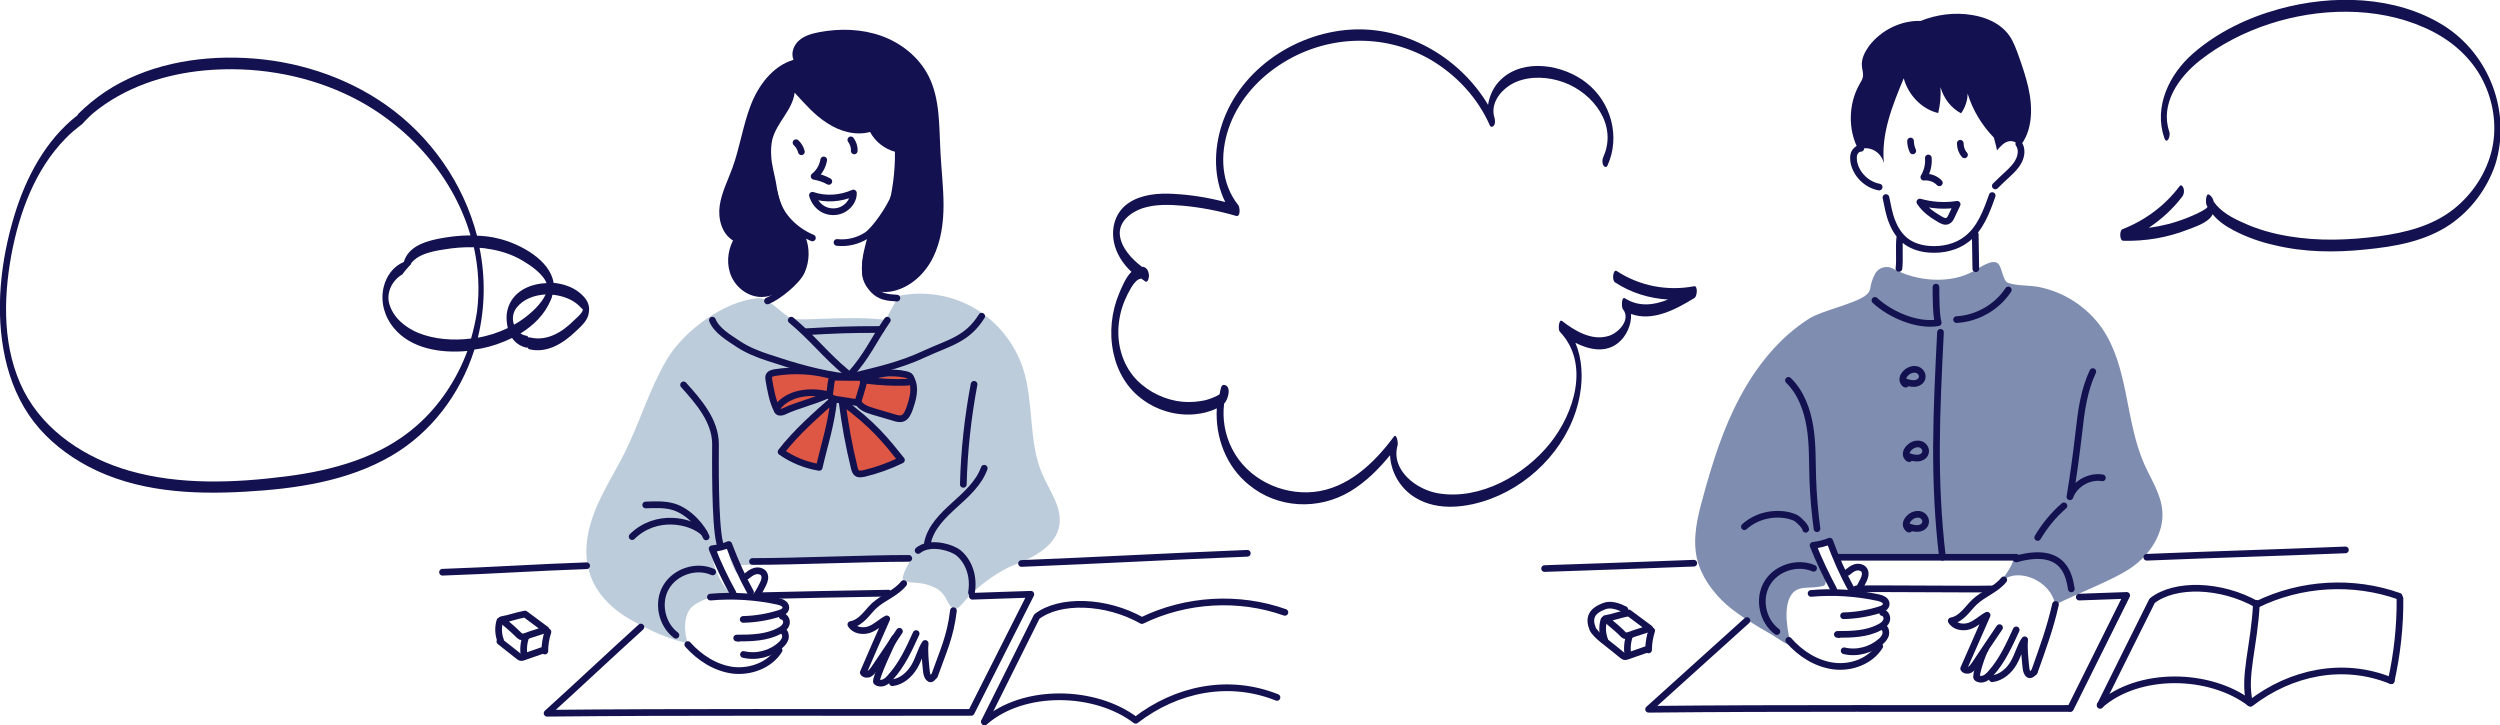 <?xml version="1.0" encoding="utf-8"?>
<!-- Generator: Adobe Illustrator 28.0.0, SVG Export Plug-In . SVG Version: 6.00 Build 0)  -->
<svg version="1.1" id="レイヤー_1" xmlns="http://www.w3.org/2000/svg" xmlns:xlink="http://www.w3.org/1999/xlink" x="0px"
	 y="0px" viewBox="0 0 884.7 256.6" style="enable-background:new 0 0 884.7 256.6;" xml:space="preserve">
<style type="text/css">
	.st0{fill:none;stroke:#13114F;stroke-width:2.371;stroke-linecap:round;stroke-linejoin:round;stroke-miterlimit:10;}
	.st1{fill:#BDCCDB;}
	.st2{fill:#DE5745;}
	.st3{fill:#13114F;}
	.st4{fill:#7F8DB0;}
	.st5{fill:none;stroke:#13114F;stroke-width:2.36;stroke-linecap:round;stroke-linejoin:round;stroke-miterlimit:10;}
</style>
<g>
	<path class="st0" d="M329.9,198.7c-3.2-0.8-6.5,0.3-7.1,4"/>
	<path class="st1" d="M243.4,227.6c-1.2-3-1.9-10.2,1.8-13.1c3.6-2.9,8.5-3.5,13-4.7c-3.7-4.1-6-9.5-6.4-15l5.7-1.5
		c0.3,3.6,1.5,7,3.5,10l0.5-3.3c19-0.9,42.3-1.7,61.2-2.6c-7.5,12.7-0.6,6.4,7.8,10.4c4.5,2.1,4.1,5,6.4,7.3c1.5,1.5,3.6-1.4,5-3
		c4.5-5.1,12-10.3,17.3-12.3c6.8-2.6,14.5-6.7,15.7-13.9c1-6.3-3.4-12.1-6-18c-5.1-11.7-2.9-25.4-6.9-37.6
		c-2.9-8.8-9.1-16.5-17.1-21.2c-8-4.7-17.8-6.3-26.9-4.4c-1.3,2.6-3.3,5.9-4.6,8.5c-13.1-1.7-30.7,0.7-33.5-0.6
		c-3.3-1.5-7.9-7.4-11.6-7.1c-11.9,1-26.2,11.4-32.3,21.7c-6.1,10.3-9.5,22-14.8,32.7c-3.4,6.9-7.7,13.5-10.6,20.7
		c-2.9,7.2-4.3,15.4-1.8,22.7c2.4,7.1,8.2,12.6,14.7,16.2C230.2,223.2,236.7,226.3,243.4,227.6L243.4,227.6z"/>
	<path class="st0" d="M281.7,50.5c0.9,0.8,1.6,2,1.9,3.2 M301.1,49.5c0.8,1.1,1.3,2.5,1.2,3.9 M291.5,56.6c-0.4,2.3-1.6,4.4-3.4,5.8
		c1.8,0.3,3.6,0.9,5.2,1.8 M287.5,69.1c4.7,1.6,10,1.2,14.5-0.8c0.1,3.4-3.1,6.4-6.5,6.6C292,75.2,288.7,73.1,287.5,69.1L287.5,69.1
		z M274,68.3c1,7.1,6.9,13.2,13.5,15.9 M296.2,85.8c3.7,0.4,7.4-0.5,10.5-2.5c3.1-2,8.6-10.3,9.8-13.8 M283.9,84.2
		c1.5,3.7,1.4,8-0.2,11.7c-1.6,3.7-8.4,9.1-12.1,10.6 M308,84.7c-0.9,3.3-1.8,6.7-1.8,10.1c0,3.4,0.5,5.1,2.8,7.7
		c2.4,2.5,4.9,2.8,8.4,3 M285,117.4c11.2-0.6,14.4-0.8,26.8-0.8 M252.1,113.3c1.5,3.7,5.8,6.2,9.1,8.4c3.3,2.2,7.1,3.7,10.8,4.9
		c9,3,18.1,5.7,27.5,6.8 M347.4,111.9c-5.1,8.2-11.4,9.3-20.1,13.3c-8.7,4.1-17.1,5.9-26.5,8.2"/>
	<path class="st2" d="M294.6,133.2c-6.3-2.3-13.2-3-19.9-1.9c-0.9,0.1-1.8,0.3-2.3,1c-0.6,0.7-0.6,1.8-0.6,2.8
		c0.1,4,0.4,8.5,3.3,11.3c5.6-1.8,11.3-3.5,16.9-5.3c0.4-0.1,0.8-0.2,1.1-0.1c0.7,0.2,1,1.2,0.7,1.9c-0.3,0.7-1,1.2-1.6,1.6
		c-5.2,3.6-10.1,7.7-14.6,12.2c-0.9,0.9-1.8,2-1.5,3.2c0.3,1,1.4,1.5,2.3,1.9c3.7,1.5,7.4,3,11.3,4.4c2.1-8.3,4.2-16.7,6.5-24.9
		c0.8-0.2,1.7,0.4,2,1.2c0.4,0.8,0.3,1.6,0.3,2.5c-0.1,7.6,1.5,15.3,4.5,22.3c5.5-0.1,10.9-1.8,15.5-5.1c-2.3-0.8-3.2-2.8-4.6-4.7
		c-1.4-2-3.6-4-4.9-6c-2.5-3.7-6-6.7-9.6-9.5c5,1.5,9.8,3.3,14.5,5.3c1.8,0.8,3.8,1.6,5.5,0.7c1.3-0.7,2-2.2,2.4-3.6
		c0.6-2,1-4.1,1.1-6.2c0.1-1.4,0-2.8-0.9-3.9c-1-1.2-2.8-1.8-4.4-1.5C302.9,135,302.4,132.3,294.6,133.2L294.6,133.2z"/>
	<path class="st0" d="M314,113.3c-5.4,7.9-6.9,12.3-13.2,19.4"/>
	<path class="st0" d="M280,113.3c7.6,6.3,12.1,12.4,19.7,18.7"/>
	<path class="st0" d="M294.6,133.4c-0.6,1.6-0.6,3.4-0.9,5.2c-0.1,0.6-0.2,1.2,0.1,1.7c0.4,0.7,1.3,0.9,2,1c2.6,0.4,5.1,0.8,7.7,1.2
		c0.6-1.9,1.2-3.7,1.7-5.6c0.2-0.7,0.5-1.5,0.2-2.3c-0.2-0.8-1.1-1.4-1.8-1C303.7,133.5,294.4,133.6,294.6,133.4L294.6,133.4z"/>
	<path class="st0" d="M293.1,139.7c-5.9-1.5-13.1-0.9-17.3,3.6c-0.6,0.6-1.1,1.6-0.5,2.3c0.5,0.5,1.4,0.3,2.1,0
		C282.2,143.3,287.4,142.3,293.1,139.7L293.1,139.7z"/>
	<path class="st0" d="M275,145.1c-1.6-3.1-2.3-7.1-2.9-10.5c-0.1-0.6-0.2-1.3,0.1-1.8c0.4-0.6,1.1-0.7,1.7-0.9
		c7.2-1.2,14.6-0.8,21.6,1.4"/>
	<path class="st0" d="M305.6,134.5c4.5-2.4,9.9-3.1,14.8-2c0.5,0.1,1.1,0.3,1.5,0.6c0.4,0.4,0.7,1,0.4,1.5c-0.3,0.6-1.1,0.7-1.9,0.7
		C316.3,135.4,312.1,135.3,305.6,134.5L305.6,134.5z"/>
	<path class="st0" d="M322.5,134.2c1.7,3.2,0.5,7.2-0.7,10.6c-0.5,1.3-1.1,2.7-2.3,3.2c-1,0.4-2.1,0.1-3-0.2c-2.5-0.7-5-1.5-7.5-2.2
		c-2-0.6-4.3-1.4-5.3-3.2"/>
	<path class="st0" d="M295.1,141.2c-6.7,6-13.2,11.6-18.7,18.7c4,2.8,8.6,4.7,13.5,5.5C291.7,157.5,294.1,150.5,295.1,141.2
		L295.1,141.2z"/>
	<path class="st0" d="M298,142.2c1,7.8,2.4,15.6,4.3,23.3c0.2,0.8,0.4,1.6,1.1,2c0.6,0.4,1.4,0.2,2.2,0.1c4.6-1.1,9.1-2.7,13.4-4.8
		C313.9,156.4,308.9,150,298,142.2L298,142.2z"/>
	<path class="st0" d="M344.7,136c-2.2,11.7-3.5,23.5-3.8,35.4"/>
	<path class="st0" d="M348.3,165.7c-1.9,5.3-6.3,9.2-10.5,13s-8.5,8-9.6,13.5c0.1-0.2,0.1-0.3,0.2-0.5"/>
	<path class="st0" d="M324.9,194.8c3.5-2.9,9.9-1.7,13.3,0.2c2.7,1.5,6.9,6.7,5.6,14.7"/>
	<path class="st0" d="M241.9,136.2c5.4,6,11.2,12.7,11.3,20.8c0,5.1-0.3,27.9,1.5,35.2"/>
	<path class="st0" d="M228.5,178.7c3.2-0.1,6.6-0.3,9.7,0.6c5.9,1.7,10.5,7.7,11.7,10.7"/>
	<path class="st0" d="M223.7,189.9c8.4-8.3,20.7-5.8,25.4-1.4"/>
	<path class="st0" d="M239.2,224.8c-5.1-3.8-6.7-11.6-3.5-17c3.2-5.5,10.7-8,16.5-5.4"/>
	<path class="st0" d="M251.4,211.3c8-0.7,16.1-0.2,23.9,1.5c1.3,0.3,2.8,0.9,2.8,2.2c0,1.2-1.3,1.8-2.4,2.1c-4.1,1.3-8.4,2-12.7,2.1
		"/>
	<path class="st0" d="M276.8,218.1c1.2,0.2,1.8,1.7,1.4,2.8c-0.4,1.1-1.4,1.9-2.5,2.4c-4.5,2.4-9.9,2.5-15,2.5
		c0.2,0,0.4,0.1,0.6,0.1"/>
	<path class="st0" d="M277.1,223.3c0.8,0.5,1,1.7,0.8,2.6c-0.3,0.9-0.9,1.7-1.6,2.3c-3.5,3.2-8.6,4.5-13.2,3.4"/>
	<path class="st0" d="M275.7,230.1c-3.3,5.3-10.1,7.8-16.3,7.1c-6.2-0.8-11.8-4.4-16-9.1"/>
	<path class="st0" d="M265.6,209.6c-3-5.4-5.5-11.1-7.7-16.9c-1.7,0.7-3.6,1.2-5.9,1.5c2.1,5.4,4.6,10.6,7.4,15.7"/>
	<path class="st0" d="M264.2,203.9c0.9-0.7,1.8-1.5,3-1.8c1.1-0.3,2.5,0,3.1,0.9c0.7,1.1,0.3,2.5-0.3,3.7c-0.7,1.4-1.4,2.8-2.3,4
		c0.1,0,0.3,0,0.4,0.1"/>
	<path class="st0" d="M319.8,206.5c-2.7,3.4-7.2,4.9-10.4,7.8c-1.3,1.2-2.4,2.7-3.7,4c-1.3,1.3-2.8,2.4-4.6,2.7
		c1.2,2.1,4.2,2.6,6.5,1.8c2.3-0.8,4.1-2.7,6.2-3.8c-2.8,6.3-5.6,12.7-8.3,19c0.4,0.7,1.5,0.8,2.2,0.4c0.7-0.4,1.2-1.1,1.7-1.8
		c3-4.4,5.9-8.8,8.9-13.2"/>
	<path class="st0" d="M337.4,216.1c-1.1,9.3-3.7,14.5-6.7,23"/>
	<path class="st0" d="M324.2,224.2c-2.5,5.5-5,11-9.1,15.5c-0.6,0.7-1.3,1.4-2.2,1.8c-0.9,0.4-1.9,0.4-2.7-0.2
		c-0.8-0.6,5.7-14.7,6.3-15.4"/>
	<path class="st0" d="M315.8,241.6c3.3-0.4,6-2.8,7.7-5.6c1.7-2.8,2.4-6.1,3.9-8.3c-0.3,3.2,0.1,6.4,0.4,9.5
		c0.1,0.9,0.2,1.9,0.8,2.6c0.6,0.7,1,0.5,1.6-0.2"/>
	<path class="st0" d="M348.4,255.5c13.6-12,39-11.6,53.5-0.6c14.5-11.2,33-14.9,50-8.1"/>
	<path class="st0" d="M454.7,216.7c-16.3-5.8-35-4.7-50.6,2.9c-12.8-7.2-29.2-7.6-37.2-1.4c-6.2,12.4-12.4,24.8-18.5,37.1"/>
	<path class="st0" d="M342.8,252.1c-51.6,0.1-100.4-0.2-149.2,0.3c11.6-10.5,21.6-20,33.2-30.5"/>
	<path class="st0" d="M269.6,210.8c7.5-0.2,37.4-0.8,44.8-0.9"/>
	<path class="st0" d="M266.3,198.7c16,0,39.3-1.1,55.3-1.1"/>
	<path class="st0" d="M361.5,199.4c27.3-1.1,52.6-2.5,79.9-3.6"/>
	<path class="st0" d="M156.6,202.5c17.7-0.6,33.4-1.7,51-2.3"/>
	<path class="st0" d="M344.1,211c5.6-0.2,15-0.5,20.7-0.7c-6.7,13.4-14.4,28.4-21.1,41.8"/>
	<path class="st0" d="M177.5,219.3c3.3-0.6,5-1.4,8.3-2c2.5,1.8,4.9,3.7,7.4,5.5c-1.9,0.6-3.8,1.2-5.6,1.8c-1.2,0.4-2.8,1.3-3.7,0.4
		C182.7,223.8,181,222.2,177.5,219.3L177.5,219.3z"/>
	<path class="st0" d="M176.9,219.7c-0.7,2.3-0.6,4.8,0.3,7.1c-0.1,0.1-0.2,0.1-0.3,0.2c2.2,1.7,4.4,3.5,6.6,5.2
		c0.3,0.2,0.6,0.5,1,0.5c0.3,0,0.5-0.1,0.8-0.2c2.2-0.8,4.4-1.5,6.6-2.3"/>
	<path class="st0" d="M193.9,223.6c-0.7,2.2-1.1,4.5-1.1,6.8"/>
	<path class="st0" d="M186.1,225.3c-0.8,2.2-1,4.6-0.6,6.9"/>
	<path class="st3" d="M313.9,75c1.9-6.9,2.9-14.1,2.8-21.3c-3.7-1-7-3.6-8.8-7c-5.1,1.4-10.7-0.2-15.1-3.1c-4.5-2.8-8-6.9-11.6-10.8
		c-0.7,6.1-6.4,10.6-7.9,16.6c-0.4,1.8-0.5,3.6-0.4,5.5c0.1,3.6,1.4,7.4,1.9,10.9c0.7,4.5,2.3,9.3,5.4,12.6c1.5,1.6,1.9,2.5,3.2,4.3
		c1.9,2.7,2.4,6.3,1.5,9.4c-0.8,3.2-2.8,6-5.2,8.3c-2.8,2.7-6.4,4.7-10.2,4.7c-4.5,0-8.7-3-10.6-7.1c-1.9-4.1-1.5-9,0.5-12.9
		c-4-2.4-5.4-7.8-4.7-12.4c0.7-4.7,2.9-8.9,4.5-13.3c2.6-7.2,3.7-14.9,6.4-22c2.7-7.1,7.8-14,15.1-16.2c0,0-0.1,0,0.1-0.1
		c-1-2.3,0.1-5.2,2-6.8c1.9-1.7,4.5-2.4,7-2.9c7.3-1.4,15.1-1.2,22.1,1.3c7,2.5,13.3,7.5,16.7,14.2c4.1,8.1,3.7,17.6,4.2,26.7
		c0.3,6.3,1.1,12.6,1.1,19c0,6.3-0.9,12.8-3.7,18.5c-2.8,5.7-7.9,10.5-14.1,11.9c-3.4,0.8-7.6,0.3-9.7-2.6c-1.4-2-1.5-4.6-1.3-7
		C306.1,85.7,309.6,78.3,313.9,75L313.9,75z"/>
	<path class="st3" d="M205,103.5c-2.5-2-5.8-3.1-9.1-3.4c-1.2-8.1-11.9-13.8-19.2-15.6c-2.6-0.7-5.2-1-7.9-1.1
		C164,64.9,152.4,48.2,136.4,37c-14.6-10.2-32.3-15.7-50-16.5c-17-0.8-34.9,2.5-49.2,12c-3.4,2.3-6.6,4.9-9.5,7.8
		c-0.1,0.1-0.2,0.3-0.3,0.5C16.2,49.5,9.2,62.7,5.1,76.2c-4.9,16.1-6.9,33.9-3.3,50.4c1.8,8.2,5.1,16.1,10.2,22.7
		c5.1,6.6,11.8,11.8,19.1,15.7c17,9,36.7,10.1,55.6,9c17.7-1,36.2-3.6,51.8-12.7c14.1-8.2,24.3-21.8,29.3-37.3
		c0-0.1,0.1-0.2,0.1-0.3c0.9-0.1,1.7-0.3,2.5-0.4c3.6-0.7,7.3-2,10.8-3.7c1.2,1.7,2.8,2.9,5,3.4c0.2,0,0.3,0,0.4-0.1
		c0.2,0.3,0.4,0.6,0.7,0.7c6.3,1.5,12-2.1,16.4-6.3c2-1.9,4.5-4,4.7-6.9C208.9,107.4,207.1,105.2,205,103.5L205,103.5z M147.5,150.6
		c-12.8,11.3-29.8,15.9-46.4,18c-18.1,2.3-37.5,3.1-55.3-2c-15.3-4.4-29.8-13.7-37.3-28.1C0.9,123.7,1.1,106.2,4,90.3
		C6.8,75.3,12.4,60,23.2,49c1.8-1.9,3.8-3.5,5.9-5.1c0.5-0.6,1.1-1.2,1.6-1.7c0.7-0.7,1.4-1.4,2.2-2.1c0,0,0,0,0,0
		C44,30.9,58.3,26.2,72.6,24.9c16.8-1.5,34,1.2,49.3,8.2c21,9.6,38.2,28.2,44.6,50.2c-4,0-8,0.5-11.9,1.3
		c-5.2,1.1-10.2,3.1-11.7,8.1c-3.8,1.6-6.3,5.1-7.2,9.2c-1.1,5,0.4,10.3,3.7,14.2c6,7.3,16.6,9,26,8.1
		C161.7,134.2,155.6,143.5,147.5,150.6L147.5,150.6z M166.7,119.8c-6.3,0.8-13,0.3-18.7-2c-4.6-1.9-9-5.5-10.3-10.5
		c-1-4,1.2-8.2,4.7-10.2c0.2-0.2,0.3-0.5,0.5-0.7c0.5-0.7,1.1-1.3,1.7-2c0.2-0.2,0.4-0.5,0.7-0.7c0-0.1,0-0.1,0.1-0.2
		c0.1-0.2,0.1-0.3,0.2-0.4c0,0,0-0.1,0-0.1c1-1.2,2.5-2.2,3.7-2.7c2.4-1.1,5.1-1.6,7.7-2c3.5-0.6,7.1-0.9,10.7-0.8
		c1.6,7.3,2.1,15,1.1,22.8C168.3,113.5,167.6,116.7,166.7,119.8L166.7,119.8z M179.7,116.1c-1.7,0.8-3.5,1.5-5.3,2.1
		c-1.7,0.5-3.5,1-5.3,1.3c2.6-10.6,2.7-21.4,0.6-31.8c0.9,0.1,1.8,0.1,2.6,0.3c4.5,0.6,9,2,12.9,4.4c2.4,1.4,7,4.5,8.2,7.8
		c-6.8,0.2-13.3,3.8-14.1,11.1C179.2,112.7,179.3,114.5,179.7,116.1L179.7,116.1z M181.9,114.9c-0.7-1.9-0.5-4.2,0.9-6
		c2.4-3.1,6.4-4.5,10.3-4.7c-1.6,3.4-5,6.5-7.9,8.6C184.1,113.6,183,114.3,181.9,114.9L181.9,114.9z M206,110.3
		c-0.6,1.1-2,2.2-2.9,3.1c-4.1,4.1-9.5,7.5-15.6,6c-0.2,0-0.3,0-0.4,0.1c-0.2-0.3-0.4-0.6-0.8-0.7c-0.8-0.1-1.5-0.4-2.1-0.8
		c4.7-2.9,8.6-6.8,10.7-11.8c0.3-0.6,0.5-1.3,0.6-1.9c0.3,0,0.6,0.1,0.9,0.1c2.7,0.4,5.4,1.3,7.6,3c0.6,0.5,1.2,1,1.7,1.6
		C206.4,109.6,206.4,109.5,206,110.3L206,110.3z"/>
	<path class="st4" d="M627.5,224.9c-5.7-3.3-11.5-6.6-16.5-10.9c-4.9-4.4-9-10-10.5-16.4c-1.6-7.2,0.2-14.7,2.2-21.8
		c3.3-12.1,7.1-24.2,13-35.2c5.9-11.1,14-21.2,24.6-27.9c4.5-2.8,15.4-5,19.7-8c2.8-2,1-2.8,3.5-7.7c1.2-2.4,4.2-3.2,6.5-1.9
		c8.2,4.5,20.1,5.5,28.3,0.9c2.4-1.3,6.8-4.6,8.8-2.7c1.4,1.3,1.7,6.2,3.5,6.8c3.4,1.1,7.1,0.8,10.6,1.4c9.1,1.7,17.4,7.1,22.7,14.7
		c9.5,13.9,8.1,32.6,14.9,48c2.4,5.4,5.9,10.6,6.4,16.5c0.7,8.1-4.5,15.8-11.3,20.4c-6.8,4.5-17.9,8.5-26.6,12.9
		c-1.6-8.7-13-13-18.3-8.8c-3.1,2.5,3.4-4,3.6-7.9h-3.6c-19.3,0.3-38.3,0.3-57.8,0.5c-2-1.4-3.6-3.3-4.7-5.5h-4.5
		c0.6,3.4,6.1,14,3.3,15c-4.9,1.4-9.2-0.7-11.7,3.7c-2.5,4.4-1.1,12.5,0.3,17.4C632.3,228.3,628.9,225.7,627.5,224.9L627.5,224.9z"
		/>
	<path class="st5" d="M713.5,197.8c17.6-4.9,18.8,6.8,19.5,10.6"/>
	<path class="st5" d="M628.8,223.5c-5.1-3.8-6.7-11.5-3.5-17c3.2-5.5,10.7-7.9,16.5-5.4"/>
	<path class="st5" d="M640.9,210c7.9-0.7,16-0.2,23.8,1.5c1.3,0.3,2.8,0.9,2.8,2.2c0,1.2-1.3,1.8-2.4,2.1c-4.1,1.3-8.4,2-12.7,2.1"
		/>
	<path class="st5" d="M666.2,216.8c1.2,0.2,1.8,1.7,1.4,2.8c-0.4,1.1-1.4,1.9-2.5,2.4c-4.5,2.4-9.8,2.5-14.9,2.5
		c0.2,0,0.4,0.1,0.6,0.1"/>
	<path class="st5" d="M666.5,222c0.8,0.5,1,1.6,0.8,2.6c-0.3,0.9-0.9,1.7-1.6,2.3c-3.5,3.1-8.5,4.5-13.1,3.4"/>
	<path class="st5" d="M665.2,228.7c-3.3,5.3-10.1,7.8-16.3,7c-6.2-0.8-11.8-4.4-15.9-9.1"/>
	<path class="st5" d="M655.1,208.4c-3-5.4-5.5-11.1-7.6-16.9c-1.7,0.7-3.6,1.2-5.9,1.5c2.1,5.3,4.6,10.5,7.3,15.6"/>
	<path class="st5" d="M653.7,202.6c0.9-0.7,1.8-1.5,2.9-1.8c1.1-0.3,2.5,0,3.1,0.9c0.7,1.1,0.3,2.5-0.3,3.7c-0.7,1.4-1.4,2.8-2.3,4
		c0.1,0,0.3,0,0.4,0.1"/>
	<path class="st5" d="M709.1,205.2c-2.7,3.4-7.1,4.8-10.3,7.8c-1.3,1.2-2.4,2.7-3.7,4c-1.3,1.3-2.8,2.4-4.6,2.7
		c1.2,2.1,4.2,2.6,6.5,1.8c2.3-0.8,4-2.6,6.2-3.8c-2.8,6.3-5.5,12.6-8.3,18.9c0.4,0.7,1.5,0.8,2.2,0.4c0.7-0.4,1.2-1.1,1.7-1.8
		c2.9-4.4,5.9-8.8,8.8-13.1"/>
	<path class="st5" d="M727.4,213.9c-2,8.8-4.5,15.4-7.5,23.9"/>
	<path class="st5" d="M713.5,222.9c-2.5,5.4-5,11-9,15.4c-0.6,0.7-1.3,1.4-2.2,1.8c-0.9,0.4-1.9,0.4-2.7-0.2
		c-0.8-0.6,2.2-9.3,2.9-10"/>
	<path class="st5" d="M705,240.2c3.2-0.4,6-2.8,7.6-5.6c1.6-2.8,2.4-6.1,3.9-8.2c-0.3,3.2,0.1,6.3,0.4,9.5c0.1,0.9,0.2,1.9,0.8,2.6
		c0.6,0.7,1.6,0,2.1-0.7"/>
	<path class="st5" d="M732.5,250.7c-51.4,0.1-100.4-0.2-149.1,0.3c11.6-10.5,23.2-20.9,34.8-31.4"/>
	<path class="st5" d="M656.9,208.4c7.4-0.2,40.6,0.2,48.1,0"/>
	<path class="st5" d="M650.2,197.2c15.9,0,47.4,0,63.3,0"/>
	<path class="st5" d="M759.7,197.2c27.2-1.1,43.1-1.5,70.3-2.6"/>
	<path class="st5" d="M546.6,201.2c17.6-0.6,35.2-1.2,52.8-1.9"/>
	<path class="st5" d="M735.8,211.3c5.6-0.2,11.2-0.4,16.8-0.6c-6.6,13.3-13.3,26.7-19.9,40"/>
	<path class="st5" d="M693.7,50.7c0,1.5,0.5,3,1.5,4.1 M674.2,135.1c1.1,0.4,2.3,0.7,3.4,0.6s2.4-0.8,2.6-2c0.3-1.3-0.7-2.6-1.9-2.9
		c-1.2-0.3-2.6,0.1-3.6,1c-0.9,0.7-1.5,1.8-1.3,2.9C673.7,135.8,675,136.7,674.2,135.1L674.2,135.1z M675.4,161.5
		c1.1,0.4,2.3,0.7,3.4,0.6s2.4-0.8,2.6-2c0.3-1.3-0.7-2.6-1.9-2.9c-1.2-0.3-2.6,0.1-3.6,1c-0.9,0.7-1.5,1.8-1.3,2.9
		C674.9,162.2,676.3,163,675.4,161.5L675.4,161.5z M675.4,186.4c1.1,0.4,2.3,0.7,3.4,0.6c1.2-0.1,2.4-0.8,2.6-2
		c0.3-1.3-0.7-2.6-1.9-2.9c-1.2-0.3-2.6,0.1-3.6,1c-0.9,0.7-1.5,1.8-1.3,2.9C674.9,187.1,676.3,188,675.4,186.4L675.4,186.4z"/>
	<path class="st3" d="M705.6,48.7c-4.2-4.3-7.5-9.7-9.3-15.6c0,2.5-0.9,5-2.3,7c-3.5-1.8-6.2-5.3-7.3-9.3c0.2,3.1-0.1,6.2-0.8,9.2
		c-5.7-1.3-10.6-6.3-12.2-12.3c-4,9.6-8.1,19.7-7,30.1c-0.5-2-1.8-3.7-3.5-4.6c-1.7-0.9-3.7-1-5.5-0.2c-3.8-7-3.6-16.2,0.3-23.1
		c0.5-0.9,1.2-1.9,1.3-3c0.1-1.1-0.3-2.3-0.4-3.4c-0.3-2.6,1-5.1,2.5-7.2c4.4-5.8,11.5-9.1,18.3-8.9c5.7-2.3,12.1-3.1,18.1-2.1
		c5.1,0.8,10.3,3,13.4,7.5c1.4,2.1,2.3,4.6,3.2,7.1c2.5,7.1,5,14.5,4.2,22.1c-0.4,3.7-1.6,7.4-4.1,10c-0.4-1.7-2.4-2.4-4-1.9
		c-1.6,0.5-2.7,1.9-3.8,3.1C706.4,51.6,705.9,50,705.6,48.7L705.6,48.7z"/>
	<path class="st5" d="M743.2,249.5c13.6-12,38.8-11.6,53.2-0.6c14.4-11.1,32.9-14.9,49.8-8"/>
	<path class="st5" d="M849,211c-16.3-5.8-34.8-4.7-50.3,2.9c-12.8-7.2-29.1-7.6-37.1-1.3c-6.1,12.3-12.3,24.6-18.4,37"/>
	<path class="st5" d="M798.5,213.5c-0.7,15.1-4.8,25.9-2.4,35.2"/>
	<path class="st5" d="M849.3,211.8c0.1,9.8-1,19.6-3.1,29.1"/>
	<path class="st5" d="M568.1,218.9c3.3-0.6,5-1.4,8.3-2c2.5,1.8,4.9,3.7,7.4,5.5c-1.9,0.6-3.7,1.2-5.6,1.8c-1.2,0.4-2.8,1.3-3.7,0.4
		C573.4,223.4,571.7,221.9,568.1,218.9L568.1,218.9z"/>
	<path class="st5" d="M567.6,219.4c-0.7,2.3-0.6,4.8,0.3,7.1c-0.1,0.1-0.2,0.1-0.3,0.2c2.2,1.7,4.4,3.5,6.5,5.2
		c0.3,0.2,0.6,0.5,1,0.5c0.3,0,0.5-0.1,0.8-0.2c2.2-0.8,4.4-1.5,6.6-2.3"/>
	<path class="st5" d="M584.5,223.2c-0.7,2.2-1.1,4.5-1.1,6.8"/>
	<path class="st5" d="M576.7,224.9c-0.8,2.2-1,4.6-0.6,6.9"/>
	<path class="st5" d="M575,215.7c-2.2-1.1-5-2.1-7.3-1.2c-4.5,1.7-5.6,4.2-4.1,8c0.5,1.2,2.3,2.8,3.5,3.8"/>
	<path class="st5" d="M676.1,49.9c0,1.2,0.3,2.4,0.8,3.5 M682.4,55.9c0.2,2.4-0.4,4.8-1.6,6.8c2-0.2,4.1,0.5,5.5,2 M679.4,71.5
		c4.3,1.2,8.8,1.5,13.2,0.8c-0.7,1.4-1.3,2.8-2,4.2c-0.3,0.7-0.7,1.4-1.4,1.7c-0.9,0.4-1.8-0.1-2.7-0.6
		C684,76.1,681.4,74.5,679.4,71.5L679.4,71.5z M658.5,52.5c-1,0-1.9,0.8-2.3,1.7c-0.4,0.9-0.3,2-0.2,3c0.8,4.5,4.6,8.2,9,9
		 M714.4,50.9c1.2,1.7,1,4.1,0,6c-0.9,1.9-2.5,3.4-4,4.8c-1.4,1.3-2.9,2.7-4.3,4.1 M667.4,69.9c0.6,2.9,1.1,5.9,2.2,8.6
		c1.1,2.8,2.8,5.4,5.2,7.1c2.3,1.6,5.1,2.4,7.8,2.6c4.7,0.4,9.7-0.7,13.4-3.6c4.8-3.7,7-9.7,9-15.4 M672.3,84
		c-0.4,3.5,0.1,7.5-0.3,11 M699,82.9c0.1,3.4,0.1,8.8,0.2,12.2 M663.5,106.3c5.5,5.1,15.1,9.2,22.4,7.9c-0.8-2.7-0.8-9.7-0.8-12.6
		 M692.4,113.1c7.3-0.4,14.3-4.4,18.3-10.5 M686.7,117.6c-1.4,28.1-2.6,51.7,0.7,79.6 M632.9,134.6c4.4,4.3,6.6,10.3,7.6,16.4
		c1,6,0.8,12.2,1,18.3c0.2,5.9,0.7,11.9,1.5,17.8 M740.6,131.5c-3.1,6.6-4.1,13.9-4.9,21.2c-0.9,7.7-1.9,15.4-3.2,23.1
		c1.6-4.5,6.8-7.5,11.5-6.7 M730.4,179c-3.7,3.2-6.8,7-9.3,11.2 M617.3,186.4c4.2-3.8,10.4-5.3,16-3.9c1,0.3,2.1,0.6,2.9,1.3
		c0.8,0.7,2.7,2.4,2.8,3.5"/>
	<path class="st3" d="M599.5,101.3c-9.5,1.8-19.3-0.1-27.4-5.4c-1.2-0.8-1.8,3.2-0.6,4c5.6,3.7,12.1,5.7,18.8,6.1
		c-5,2-10.3,2.7-15.2-0.4c-1.4-0.9-1.3,3.2-0.8,3.8c3,3.7-1.6,8.5-5.1,9.5c-5.9,1.8-11.9-1.8-16.4-5.3c-1.2-0.9-1.5,3.1-0.8,3.8
		c10.7,11.2,5.1,28.8-3.4,39.4c-9,11.3-24.7,20.2-39.5,17.8c-7.7-1.2-17.1-8.2-14.5-17.1c0.2-0.6-0.3-4.4-1.4-2.9
		c-6.9,9.3-16.3,18.3-28.4,19.5c-11.6,1.1-23.5-4.8-28.8-15.3c-2.5-4.9-3.5-10.5-2.8-16c1.5-1.4,2.8-6.5-0.2-6.6
		c-0.5,0-0.8,0.6-0.9,1c-0.2,0.8-0.4,1.5-0.5,2.3c0,0-0.1,0.1-0.1,0.1c-0.6,0.4-1.3,0.7-2,1c-1.4,0.6-2.9,1.1-4.4,1.3
		c-2.9,0.5-5.9,0.5-8.7,0c-6-1.1-11.7-4.3-15.5-9c-4.2-5.3-5.8-12.3-4.9-19c0.4-3.4,1.5-6.7,3-9.7c0.8-1.5,1.6-3.2,2.8-4.4
		c0.4-0.5,0.9-0.9,1.6-1.1c0.2-0.1,0.4-0.1,0.5-0.1c0.5,0.4,1,0.7,1.4,1c1,0.6,1.3-1.6,1.3-2c-0.1-2-1-3.2-2.5-3.2
		c-3.6-2.7-7.3-6.7-7.8-11.2c-0.5-4.8,3.9-8.1,8-9.5c4.6-1.5,9.6-1.3,14.3-0.9c6.4,0.6,12.7,1.8,18.8,3.6c1.7,0.5,1.4-3.1,0.8-3.8
		c-6.1-7.7-6.5-17.8-3.5-26.9c3.1-9.3,9.7-17.1,17.8-22.5c16.1-10.8,36.9-11.8,53.7-2.1c9.2,5.4,16.7,13.5,21,23.2
		c0.3,0.8,0.9,0.7,1.4,0.2c0.6-0.6,0.5-2,0.3-2.7c-1.8-5.5,2.7-10.7,7.6-12.8c5.2-2.2,11.5-1.8,16.8,0.1
		c10.5,3.8,19.2,15.1,14.1,26.4c-0.4,0.8-0.5,2.1,0,3c0.4,0.7,1.1,0.9,1.5,0c4.6-10.2,1.2-22.4-7.5-29.2c-8.1-6.4-22.2-8.9-30.3-1.1
		c-2.5,2.4-4,5.6-4.5,8.9C517,21,498.9,10,479.9,10.4c-20.6,0.5-41,13.8-47.5,33.7c-2.9,8.9-3,19,1.2,27.4
		c-6.1-1.6-12.3-2.6-18.5-2.9c-5.2-0.3-11.1,0.2-15.5,3.1c-4.7,3-6.5,8.6-5.4,14c0.8,4.1,3.2,7.7,6.2,10.5c-2,1.9-3.3,5.2-4.3,7.5
		c-2.8,6.6-3.6,14.1-2.1,21.1c1.4,6.7,4.9,12.7,10.5,16.7c5.2,3.8,11.9,5.7,18.3,5.1c2.5-0.2,5.4-0.9,7.8-2.1
		c-0.6,10.2,3.3,20.6,11.4,27.1c10.2,8.4,24.6,9,35.8,2.3c5.5-3.3,10.1-7.9,14.1-12.8c0.3,6.1,3.7,11.9,9.1,15.1
		c8,4.8,18.3,3.4,26.6,0.3c15.7-5.9,28.6-20.2,31.5-36.8c1.1-6.1,0.8-12.7-1.6-18.4c4.9,2.5,10.7,3.7,15.2,0
		c2.9-2.4,4.7-6.4,4.5-10.2c7.6,2.8,15.9-1.6,22.5-5.7C600.6,104.8,600.9,101,599.5,101.3L599.5,101.3z"/>
	<path class="st3" d="M864.7,9c-17-10.6-39.4-11-58.2-5.8c-11,3-21.8,8.2-30.4,15.7c-8.4,7.3-14,18.8-10.2,29.9
		c0.9,2.6,2.3-0.6,1.8-2.1c-3.4-9.9,3.3-19.4,10.8-25.3c7.2-5.7,15.7-10,24.5-12.9c17.4-5.7,37.8-6.3,54.8,1.2
		c8.3,3.6,15.6,9.4,20.1,17.4c4.3,7.7,5.9,16.9,4,25.6c-1.9,8.4-6.9,16-13.6,21.3c-7.6,6-17,8.3-26.4,9.6c-10.6,1.4-21.4,1.8-32,0
		c-5.5-0.9-10.9-2.4-15.9-4.7c-3.9-1.7-8.1-3.9-10.6-7.5c-0.2-0.9-0.6-1.7-1.3-2.3c-1.6-1.4-1.6,2.6-1.3,3.3
		c0.1,0.3,0.2,0.5,0.4,0.8c-0.2,0.5-1.3,1.1-1.8,1.4c-1.1,0.6-2.3,1.2-3.5,1.7c-2.7,1.2-5.4,2.1-8.2,2.9c-2.4,0.6-4.8,1.1-7.3,1.4
		c4.5-3,8.6-6.7,11.9-11.1c0.6-0.8,0.7-2,0.4-2.9c-0.2-0.6-0.8-1.5-1.4-0.7c-5.2,6.9-12.2,12.1-20.2,15.2c-1.1,0.4-1.1,4.1,0.3,4.1
		c7.8,0.2,15.5-1.1,22.7-3.9c2.8-1.1,6.8-2.3,8.6-4.9c0.1-0.2,0.2-0.4,0.3-0.6c2,2.5,4.7,4.3,7.6,5.8c4.6,2.4,9.5,4.1,14.5,5.2
		c10.4,2.5,21.3,2.6,31.9,1.5c10.4-1,21.3-2.9,30.1-8.9c7.4-5.1,13-12.6,15.9-21.1C888.8,39.9,881,19.2,864.7,9L864.7,9z"/>
</g>
</svg>
